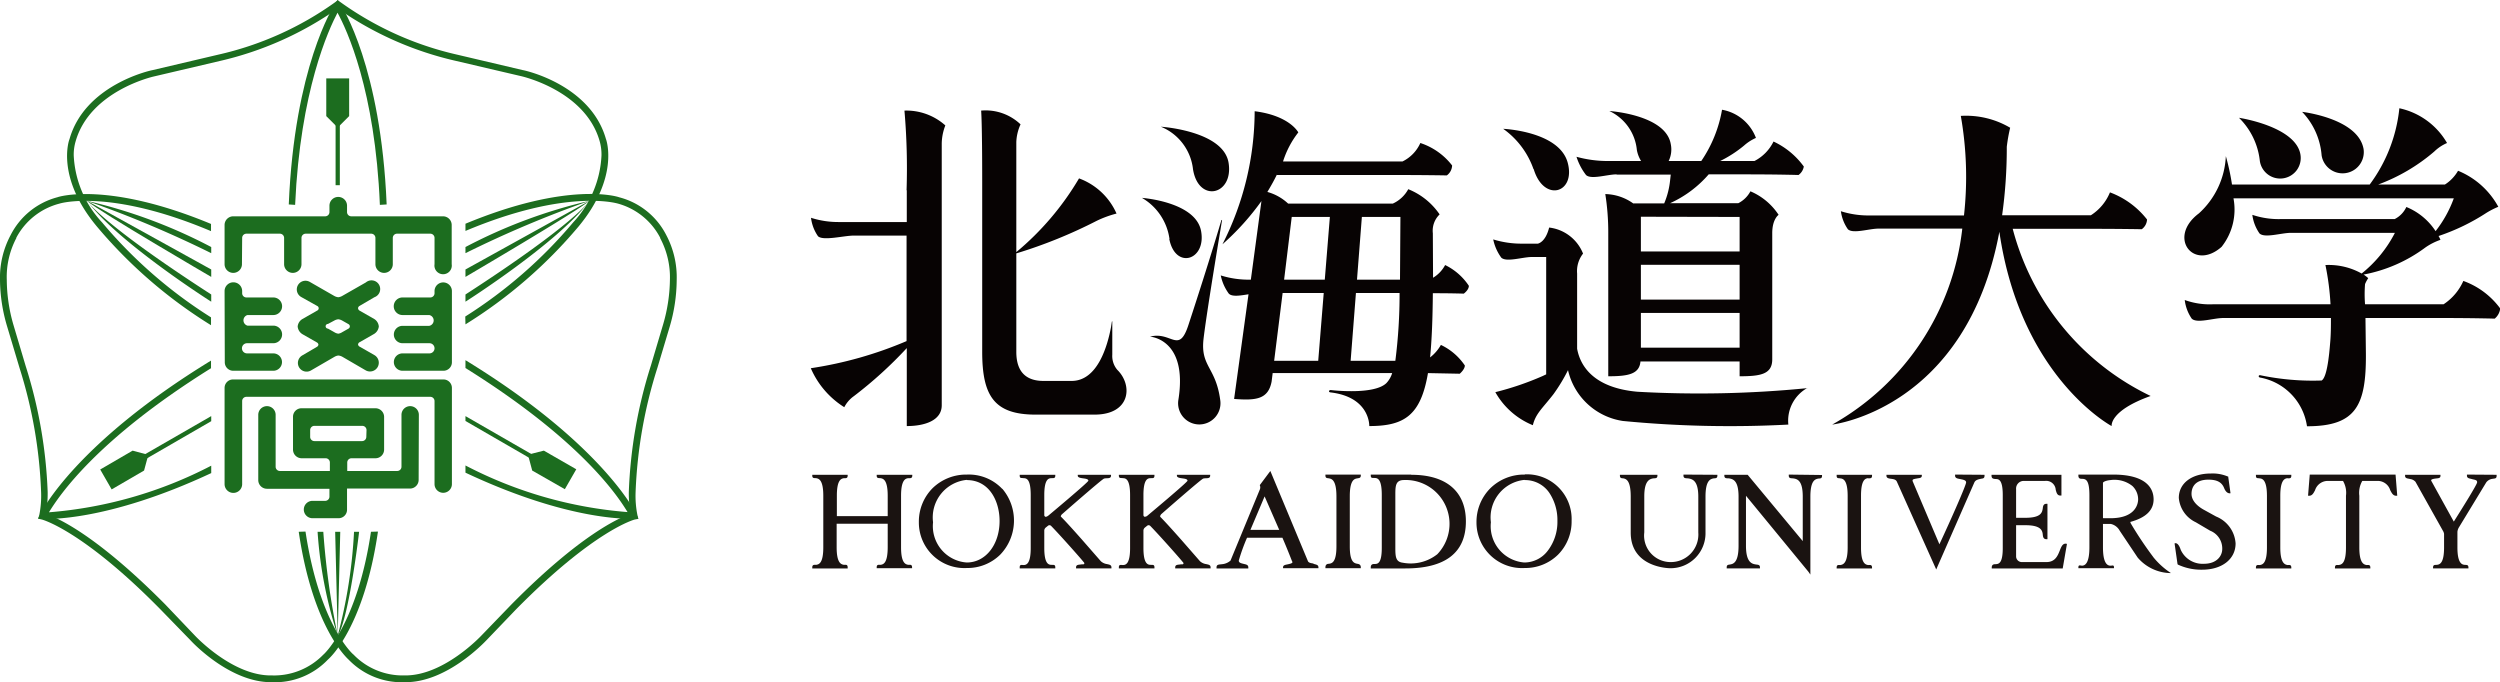 <svg xmlns="http://www.w3.org/2000/svg" viewBox="0 0 118 32.2">
  <path fill="#1a1311" d="M47.3 23.07a2.17 2.17 0 0 0-1.66-.67 2.27 2.27 0 0 0-1.63.65 2.24 2.24 0 0 0-.64 1.6 2.15 2.15 0 0 0 2.27 2.16 2.2 2.2 0 0 0 1.57-.63 2.32 2.32 0 0 0 .1-3.11m-1.68-.41c1.07 0 1.55 1 1.55 1.93 0 1.12-.66 1.96-1.55 1.96a1.72 1.72 0 0 1-1.59-1.9 1.78 1.78 0 0 1 1.6-2M71.97 22.4a2.27 2.27 0 0 0-1.63.65 2.25 2.25 0 0 0-.65 1.6 2.15 2.15 0 0 0 2.28 2.16 2.2 2.2 0 0 0 1.57-.63 2.22 2.22 0 0 0 .64-1.6 2.11 2.11 0 0 0-2.21-2.19m-.01.27a1.38 1.38 0 0 1 1.16.59 2.32 2.32 0 0 1 .39 1.34 2.24 2.24 0 0 1-.46 1.41 1.39 1.39 0 0 1-1.1.55 1.72 1.72 0 0 1-1.58-1.9 1.78 1.78 0 0 1 1.59-2M62 26.6c-.1-.02-.2-.02-.26-.1l-1.78-4.27-.5.67.01.02a.26.26 0 0 1 0 .17l-1.39 3.37a.69.69 0 0 1-.4.17c-.13.02-.26 0-.26.15v.05h1.5v-.05c0-.14-.14-.14-.24-.17-.13-.03-.21-.06-.21-.15a8.86 8.86 0 0 1 .39-1.08h1.67c.25.58.45 1.1.45 1.1a.13.13 0 0 1 .02.04.04.04 0 0 1 0 .03c-.02.04-.1.06-.19.08-.12.03-.25.03-.25.15v.04h1.67v-.04c0-.13-.12-.13-.24-.17m-2.3-3.18.69 1.58h-1.36l.67-1.58M66.6 22.4H64.7v.05c0 .14.1.1.18.11.15 0 .34.06.34.8v2.5c0 .75-.2.76-.34.76-.08 0-.18.01-.18.16v.05h1.63c1.9 0 2.86-.75 2.86-2.22 0-1.39-.9-2.2-2.57-2.2m1.22 3.75a2.02 2.02 0 0 1-1.63.4c-.33-.04-.35-.28-.35-.7v-2.5c0-.41.01-.67.35-.7a2.07 2.07 0 0 1 1.63 3.5M64.06 22.58c.07-.02.17 0 .17-.14v-.04h-1.67v.04c0 .15.1.12.17.14.14.02.35.1.35.85v2.36c0 .75-.21.8-.35.82-.08 0-.17.03-.17.17v.04h1.67v-.04c0-.14-.1-.16-.17-.17-.14-.03-.35-.07-.35-.82v-2.36c0-.75.2-.83.35-.85M42.88 22.57c.07 0 .18.02.18-.12v-.04h-1.68v.04c0 .14.1.11.18.12.13.02.34.08.34.83v.96h-2.4v-.96c0-.75.2-.81.34-.83.07 0 .17.02.17-.12v-.04h-1.67v.04c0 .14.1.11.18.12.13.02.34.08.34.83v2.43c0 .75-.2.81-.34.83-.08 0-.18-.02-.18.12v.05h1.67v-.05c0-.15-.1-.12-.17-.12-.14-.02-.35-.08-.35-.83v-1.11h2.41v1.1c0 .76-.2.82-.34.84-.08 0-.18-.03-.18.12v.04h1.67v-.04c0-.15-.1-.12-.17-.12-.14-.02-.35-.08-.35-.83V23.4c0-.75.21-.82.35-.83M52.22 26.62a.54.54 0 0 1-.26-.13l-.9-1.03c-.39-.44-.75-.84-.97-1.06a.04.04 0 0 1-.02-.04.21.21 0 0 1 .07-.1s1.87-1.64 1.97-1.67c.12-.04.33.03.33-.14v-.04h-1.57v.04c0 .18.5.08.5.24 0 .07-1.88 1.64-1.88 1.64-.06.05-.12.07-.15.06s-.05-.05-.05-.07v-.95c0-.75.2-.8.34-.8.07-.01.18.03.18-.12v-.04h-1.68v.04c0 .15.1.1.18.12.15 0 .34.05.34.8v2.5c0 .74-.2.8-.34.8-.07 0-.18-.04-.18.1v.06h1.68v-.05c0-.15-.1-.11-.18-.12-.14 0-.34-.05-.34-.8v-.83a.2.2 0 0 1 .07-.13l.1-.08a.11.11 0 0 1 .15 0c.43.44 1.37 1.5 1.53 1.7.05.05.04.07.04.07 0 .07-.1.04-.14.05-.11.02-.25 0-.25.14v.05h1.67v-.05c0-.13-.12-.13-.23-.16M56.9 26.62a.54.54 0 0 1-.26-.13l-.9-1.03c-.39-.44-.75-.84-.97-1.06a.05.05 0 0 1-.01-.04.2.2 0 0 1 .06-.1s1.87-1.64 1.97-1.67c.12-.04.33.03.33-.14v-.04h-1.57v.04c0 .18.5.08.5.24 0 .07-1.88 1.64-1.88 1.64a.2.2 0 0 1-.15.06c-.03-.01-.05-.05-.05-.07v-.95c0-.75.2-.8.34-.8.08-.01.18.03.18-.12v-.04h-1.68v.04c0 .15.11.1.19.12.14 0 .34.05.34.8v2.5c0 .74-.2.8-.34.8-.08 0-.19-.04-.19.1v.06h1.68v-.05c0-.15-.1-.11-.18-.12-.14 0-.34-.05-.34-.8v-.83a.2.2 0 0 1 .07-.13l.1-.08a.11.11 0 0 1 .15 0c.43.44 1.37 1.5 1.53 1.7.05.05.04.07.04.07 0 .07-.1.04-.14.05-.11.02-.25 0-.25.14v.05h1.67v-.05c0-.13-.12-.13-.23-.16M104.6 24.38l-.58-.32c-.22-.12-.58-.38-.58-.75 0-.2.07-.67.8-.67.4 0 .63.12.74.4.12.3.3.24.3.24l-.11-.79h-.02a1.83 1.83 0 0 0-.8-.14c-.9 0-1.51.46-1.51 1.15a1.4 1.4 0 0 0 .8 1.15l.68.4a.9.9 0 0 1 .57.86c0 .34-.27.7-.86.7a1.13 1.13 0 0 1-1.1-.66c-.13-.4-.29-.3-.29-.3l.14.98.02.02a2.6 2.6 0 0 0 1.14.24c.94 0 1.58-.5 1.58-1.24a1.47 1.47 0 0 0-.92-1.27M79.46 22.4v.05c0 .14.12.12.22.13.2.03.48.1.48.86v1.7a1.3 1.3 0 0 1-1.32 1.39 1.25 1.25 0 0 1-1.23-1.4v-1.7c0-.74.25-.82.42-.85.1-.01.2.01.2-.13v-.04h-1.77v.04c0 .14.1.12.17.13.13.03.34.1.34.86v1.7c0 1.67 1.84 1.68 1.86 1.68a1.65 1.65 0 0 0 1.67-1.68v-1.7c0-.75.22-.83.38-.86.08-.01.18.01.18-.13v-.04ZM88.18 22.58c.07-.01.18.02.18-.12v-.05h-1.67v.05c0 .14.1.1.17.12.14.01.35.08.35.83v2.43c0 .74-.21.81-.35.83-.07 0-.17-.03-.17.12v.04h1.67v-.04c0-.15-.1-.12-.18-.12-.14-.02-.34-.09-.34-.83V23.4c0-.75.2-.82.34-.83M107.98 22.58c.07-.01.17.02.17-.12v-.05h-1.67v.05c0 .14.1.1.18.12.13.01.34.08.34.83v2.43c0 .74-.2.81-.34.83-.08 0-.18-.03-.18.12v.04h1.67v-.04c0-.15-.1-.12-.17-.12-.14-.02-.35-.09-.35-.83V23.4c0-.75.21-.82.35-.83M92.28 22.4v.05c0 .14.15.14.28.17.15.03.24.06.24.15 0 .13-.7 1.72-1.26 2.92l-1.26-2.97c-.01-.03-.01-.05 0-.07.01-.03.1-.05.17-.06.12-.03.26-.01.26-.14v-.04h-1.67v.04c0 .23.39.07.49.28l1.86 4.15.06-.14 1.74-3.97c.06-.13.22-.15.3-.17s.18 0 .18-.15v-.04ZM116.44 22.4v.05c0 .14.14.13.26.17.13.03.23.04.22.15s-.71 1.23-1 1.69l-.1.16-1.05-1.9a.11.11 0 0 1-.02-.05.05.05 0 0 1 0-.01c.02-.04.11-.06.19-.07.11-.02.25 0 .25-.13v-.05h-1.67v.05c0 .13.13.12.24.15a.41.41 0 0 1 .25.13l1.3 2.32a.37.37 0 0 1 .05.14v.64c0 .74-.2.81-.35.82-.07.01-.17-.02-.17.13v.04h1.67v-.04c0-.15-.1-.12-.18-.13-.13-.01-.34-.08-.34-.82v-.73a.5.5 0 0 1 .06-.2l1.3-2.14a.43.43 0 0 1 .3-.17c.1-.02.19 0 .19-.14v-.05ZM84.43 22.4v.05c0 .14.11.12.21.13.2.03.45.1.45.86v2.1l-2.6-3.13h-1.1v.04c0 .15.12.12.22.13.19.03.45.1.45.86v2.32c0 .75-.22.85-.38.88-.08.02-.18 0-.18.14v.05h1.57v-.05c0-.14-.11-.12-.21-.14-.19-.03-.45-.12-.45-.88V23.4l2.95 3.59.09.13v-3.67c0-.75.21-.83.37-.86.08-.01.18.01.18-.13v-.04ZM97.5 25.66c-.15 0-.21.15-.28.33-.1.25-.22.54-.63.54h-1.16a.27.27 0 0 1-.27-.26v-1.48h.44c.75 0 .8.26.82.45.01.1.03.21.17.21h.05v-1.67h-.05c-.14 0-.16.11-.17.21-.03.19-.07.45-.82.45h-.44v-1.35a.36.36 0 0 1 .34-.39h1.02a.45.45 0 0 1 .51.42c.04.14.07.27.22.27h.05v-.98H94v.04c0 .15.1.15.19.16.14 0 .34.01.34.76v2.5c0 .74-.2.75-.34.76-.08 0-.18.01-.18.16v.04h3.35l.2-1.16ZM113.07 22.4h-4.05l-.08 1h.05c.15 0 .21-.13.28-.26a.63.63 0 0 1 .63-.44h.69a1.11 1.11 0 0 1 .14.7v2.44c0 .75-.2.81-.35.83-.07 0-.17-.03-.17.12v.04h1.67v-.04c0-.15-.1-.12-.17-.12-.14-.02-.35-.09-.35-.83V23.4a1.12 1.12 0 0 1 .14-.7h.69a.62.62 0 0 1 .63.44c.07.13.13.26.28.26h.05ZM101.64 26.3a17.3 17.3 0 0 1-1.07-1.6l-.02-.06a.03.03 0 0 1 .02-.01c.72-.2 1.08-.55 1.08-1.06 0-.44-.25-1.17-1.91-1.17H98.1v.05c0 .15.1.15.18.15.15.01.34.02.34.77v2.46c0 .75-.2.86-.34.87-.08 0-.18-.06-.18.08v.04h1.68v-.04c0-.14-.1-.07-.18-.08-.14-.01-.34-.12-.34-.87v-1.08a.03.03 0 0 1 0-.02h.37a.63.63 0 0 1 .42.32l.85 1.27a2.08 2.08 0 0 0 1.57.73 3.59 3.59 0 0 1-.84-.76m-.71-2.72c0 .14-.06.89-1.31.89h-.33c-.02 0-.02-.02-.02-.04v-1.63c0-.02.07-.1.35-.13a1.36 1.36 0 0 1 1.04.28.87.87 0 0 1 .27.63"/>
  <path fill="#070303" d="M52.74 17.46a1.01 1.01 0 0 1-.24-.72v-1.58l-.02.02-.04.26c-.16.85-.62 2.54-1.86 2.54h-1.33c-.79 0-1.28-.4-1.28-1.37v-4.65a22.89 22.89 0 0 0 3.8-1.54 5.02 5.02 0 0 1 .93-.34 3.1 3.1 0 0 0-1.77-1.66 13.31 13.31 0 0 1-2.96 3.48V6.7a2.2 2.2 0 0 1 .2-.83 2.39 2.39 0 0 0-1.86-.65s.05.53.05 3.38v8c0 2.08.56 2.97 2.52 2.97h2.78c1.7 0 1.82-1.38 1.08-2.11M42.8 8.98v1.5h-3.18a4.23 4.23 0 0 1-1.34-.2 1.92 1.92 0 0 0 .33.87c.24.23 1.23-.03 1.68-.03h2.5v4.98a18.48 18.48 0 0 1-4.52 1.28 4.08 4.08 0 0 0 1.58 1.84 1.45 1.45 0 0 1 .45-.52 19.57 19.57 0 0 0 2.5-2.27v3.68c.86 0 1.65-.27 1.65-.98V6.76a2.46 2.46 0 0 1 .17-.84 2.76 2.76 0 0 0-1.93-.7 31.57 31.57 0 0 1 .1 3.76M72.39 7.98c.48 1.6 2.01 1.14 1.6-.32-.42-1.47-3.04-1.58-3.04-1.58a3.92 3.92 0 0 1 1.43 1.9m3.92.26h2.56l-.03.26a3.78 3.78 0 0 1-.28 1.1H77.1v.01a2.35 2.35 0 0 0-1.33-.45 11.52 11.52 0 0 1 .14 1.8v6.8c.94 0 1.47-.1 1.52-.7h4.68v.7c1 0 1.54-.1 1.54-.8V11c0-.66.3-.86.3-.86a2.98 2.98 0 0 0-1.33-1.11 1.33 1.33 0 0 1-.57.56h-3.22a5.3 5.3 0 0 0 1.82-1.36h1.74c1.56 0 2.5.03 2.5.03a.62.62 0 0 0 .25-.4 3.71 3.71 0 0 0-1.43-1.18 2.04 2.04 0 0 1-.9.92h-1.62a5.66 5.66 0 0 0 1.13-.73 2.13 2.13 0 0 1 .56-.36 2.1 2.1 0 0 0-1.6-1.33 6.15 6.15 0 0 1-.98 2.42h-1.54a1.24 1.24 0 0 0 .1-.8c-.24-1.39-2.9-1.56-2.9-1.56a2.27 2.27 0 0 1 1.3 1.84 1.5 1.5 0 0 0 .2.52h-1.6a5.55 5.55 0 0 1-1.45-.2 2.8 2.8 0 0 0 .45.86c.24.23 1-.03 1.45-.03m5.8 8.18h-4.66v-1.64h4.66Zm0-2.27h-4.66v-1.64h4.66Zm0-3.9v1.63h-4.66v-1.64Zm3.2 8.08a51.87 51.87 0 0 1-8.03.17c-2.11-.19-2.7-1.26-2.84-2.03v-3.55a1.34 1.34 0 0 1 .28-.94 1.97 1.97 0 0 0-1.6-1.23c-.17.68-.5.75-.53.76h-.72a4.49 4.49 0 0 1-1.39-.2 2.21 2.21 0 0 0 .38.86c.24.23 1-.03 1.45-.03h.67v5.54l-.17.08a13.81 13.81 0 0 1-2.23.76 3.57 3.57 0 0 0 1.77 1.56c.14-.56.45-.79.97-1.46a8.1 8.1 0 0 0 .69-1.14 3.13 3.13 0 0 0 2.59 2.4 52.3 52.3 0 0 0 7.81.17 1.77 1.77 0 0 1 .9-1.73M101.53 18.7A12.16 12.16 0 0 1 95 10.8h3.59c1.55 0 2.5.02 2.5.02a.6.6 0 0 0 .25-.46 3.97 3.97 0 0 0-1.75-1.28 2.32 2.32 0 0 1-.9 1.08H94.5a22.85 22.85 0 0 0 .22-3.23 7.69 7.69 0 0 1 .16-.9 4.09 4.09 0 0 0-2.33-.56 16.57 16.57 0 0 1 .15 4.7h-4.47a4.3 4.3 0 0 1-1.34-.2 1.92 1.92 0 0 0 .33.85c.24.23 1-.03 1.45-.03h3.95a12.15 12.15 0 0 1-6.14 9.25s6.33-.72 7.89-9.1c1 6.88 5.3 9.17 5.3 9.17s-.12-.72 1.84-1.42M56.31 7.99c.26 1.61 1.92 1.22 1.68-.3s-3.2-1.71-3.2-1.71a2.46 2.46 0 0 1 1.52 2.01m-1.12 3.29c.29 1.47 1.76 1 1.5-.38S53.9 9.34 53.9 9.34a2.66 2.66 0 0 1 1.3 1.94m1.6 4.78c.14-1.27.88-5.66.88-5.66s0-.02 0-.02l-.03.01s-.53 1.82-1.55 4.93c-.46 1.43-.8.3-1.82.57 0 0 1.8.1 1.34 2.98a1 1 0 1 0 1.98.05c-.2-1.58-.92-1.6-.8-2.86m12.29-2.2s.24-.17.24-.37a2.82 2.82 0 0 0-1.12-.98 1.54 1.54 0 0 1-.57.6l-.01-2.1a1.07 1.07 0 0 1 .32-.89 3.25 3.25 0 0 0-1.48-1.19 1.57 1.57 0 0 1-.73.68H60.8a2.34 2.34 0 0 0-.98-.55c.18-.3.33-.57.45-.82v.02h5.52c1.56 0 2.5.02 2.5.02a.61.61 0 0 0 .25-.47 3.12 3.12 0 0 0-1.5-1.06 1.77 1.77 0 0 1-.84.87h-5.64a4.34 4.34 0 0 1 .72-1.37s-.4-.79-2.06-1a13.92 13.92 0 0 1-1.52 6.28 12.08 12.08 0 0 0 1.84-2.04l-.5 3.71H59a4.4 4.4 0 0 1-1.38-.2 2.2 2.2 0 0 0 .38.86c.16.16.55.09.93.03l-.68 4.94c1.03.08 1.61.02 1.77-.82l.05-.4h5.64a1.19 1.19 0 0 1-.27.47c-.59.58-2.63.33-2.63.33s-.07 0-.08.05.06.06.06.06c1.89.22 1.84 1.59 1.84 1.59 1.65 0 2.43-.5 2.77-2.5l1.5.03s.24-.2.24-.39a2.82 2.82 0 0 0-1.13-.97 1.97 1.97 0 0 1-.51.59c.08-.81.12-1.8.13-3.03.96 0 1.45.02 1.45.02m-6.86 3.17h-2.08l.4-3.2h1.94Zm.31-3.83h-1.92l.36-2.96h1.8Zm3.32 3.83h-2.1l.25-3.2h2.06a24.73 24.73 0 0 1-.2 3.2m.22-3.83h-2.03l.23-2.96h1.82l-.02 2.96M106.66 7.56a.97.97 0 1 0 1.92-.27c-.23-1.33-2.9-1.73-2.9-1.73a3.35 3.35 0 0 1 .98 2m2.92-.23a1 1 0 1 0 1.98-.3c-.26-1.45-2.9-1.75-2.9-1.75a3.34 3.34 0 0 1 .92 2.05m6.69 5.93a2.56 2.56 0 0 1-.93 1.1h-3.71a6.05 6.05 0 0 1 0-.95 1.54 1.54 0 0 1 .15-.28 1.39 1.39 0 0 0-.22-.17 7.07 7.07 0 0 0 2.92-1.28 2.86 2.86 0 0 1 .71-.36 1.72 1.72 0 0 0-.09-.18 9.9 9.9 0 0 0 2.27-1.1 3.92 3.92 0 0 1 .55-.28 3.8 3.8 0 0 0-1.9-1.7 1.88 1.88 0 0 1-.62.65h-3.15a8.65 8.65 0 0 0 2.65-1.56 2 2 0 0 1 .6-.4 3.43 3.43 0 0 0-2.25-1.64 7.27 7.27 0 0 1-1.4 3.6h-6.5a10.83 10.83 0 0 0-.29-1.34 3.88 3.88 0 0 1-1.27 2.7c-1.51 1.13-.25 2.75 1.07 1.58a2.84 2.84 0 0 0 .56-2.29h10.4a5.63 5.63 0 0 1-.86 1.55 3 3 0 0 0-1.38-1.14 1.21 1.21 0 0 1-.55.57h-5.35a3.9 3.9 0 0 1-1.37-.2 1.97 1.97 0 0 0 .34.88c.25.23 1.02-.03 1.49-.03h4.9a5.9 5.9 0 0 1-1.57 1.92 3.18 3.18 0 0 0-1.71-.4 12.33 12.33 0 0 1 .24 1.85h-5.51a3.44 3.44 0 0 1-1.37-.2 1.95 1.95 0 0 0 .33.88c.25.24 1.02-.03 1.49-.03h5.08c0 .38 0 .79-.04 1.21-.1 1.27-.26 1.66-.4 1.74a12.1 12.1 0 0 1-2.9-.25.06.06 0 0 0-.07.04c0 .06.06.07.06.07a2.73 2.73 0 0 1 2.22 2.3c2.31 0 2.8-.97 2.78-3.44l-.02-1.67h3.54c1.6 0 2.56.03 2.56.03a.73.73 0 0 0 .26-.48 3.72 3.72 0 0 0-1.74-1.3"/>
  <path fill="#1c6d1f" d="M21.97 15.31a22.32 22.32 0 0 0 5.33-4.61c1.93-2.32 1.33-4.07 1.3-4.14-.72-2.54-3.78-3.23-3.92-3.25l-3.1-.73a15.24 15.24 0 0 1-5.54-2.5l-.1-.07-.1.08a15.24 15.24 0 0 1-5.54 2.49l-3.1.73c-.13.02-3.2.71-3.92 3.26-.03.06-.64 1.81 1.3 4.13a22.46 22.46 0 0 0 5.38 4.65v-.37a22.02 22.02 0 0 1-5.14-4.48 4.97 4.97 0 0 1-1.34-3.16 2.23 2.23 0 0 1 .09-.67c.68-2.38 3.65-3.05 3.69-3.06l3.11-.73A15.86 15.86 0 0 0 15.94.4a15.85 15.85 0 0 0 5.56 2.47l3.12.73c.03.01 3 .68 3.68 3.05a2.3 2.3 0 0 1 .09.69 4.96 4.96 0 0 1-1.33 3.15 22 22 0 0 1-5.1 4.45Z"/>
  <path fill="#1c6d1f" d="M15.8.2c-.07.12-1.9 2.96-2.17 9.45l.3.02c.24-5.4 1.59-8.29 2-9.07.43.78 1.78 3.66 2 9.07l.32-.02C17.98 3.16 16.15.32 16.07.2l-.13-.2Z"/>
  <path fill="#1c6d1f" d="m15.94 6.02-.54-.54V3.7h1.08v1.78Z"/>
  <path fill="#1c6d1f" d="M15.84 5.69h.2v3.05h-.2zM9.97 21.98a19.99 19.99 0 0 1-7.66 2.2c.47-.76 2.2-3.4 7.65-6.8v-.36c-6.38 3.9-8 7.12-8.06 7.25l-.1.21.23.01c.13.01 3 .15 7.94-2.16Z"/>
  <path fill="#1c6d1f" d="m7 21.47-.2.74-1.53.89-.54-.94 1.53-.89Z"/>
  <path fill="#1c6d1f" d="m9.97 19.64-3.3 1.9.1.19 3.2-1.85Z"/>
  <path fill="#1c6d1f" d="M17.51 25.1c-.65 4.38-2.24 5.8-2.25 5.8a3.24 3.24 0 0 1-2.42.98h-.02c-1.84.03-3.6-1.86-3.62-1.88l-1.4-1.47c-3.25-3.28-5.1-4.1-5.63-4.27a5.83 5.83 0 0 0 .08-1.04 22.33 22.33 0 0 0-1.04-5.95l-.58-1.95a7.75 7.75 0 0 1-.31-2.11 3.93 3.93 0 0 1 .45-1.97v-.02a3.21 3.21 0 0 1 2.04-1.61c.02-.01 2.37-.72 7.15 1.3v-.34c-4.82-2-7.15-1.3-7.25-1.26A3.47 3.47 0 0 0 .5 11.1a4.26 4.26 0 0 0-.5 2.12 7.87 7.87 0 0 0 .34 2.2l.58 1.94a22.01 22.01 0 0 1 1.02 5.87 4.58 4.58 0 0 1-.09 1.1l-.05.15.17.04c.01 0 1.92.5 5.6 4.24l1.42 1.46c.07.08 1.86 2 3.84 1.98a3.46 3.46 0 0 0 2.65-1.07c.06-.05 1.69-1.47 2.36-6.04ZM21.97 21.97a19.9 19.9 0 0 0 7.65 2.2c-.46-.76-2.2-3.4-7.65-6.8V17c6.38 3.9 8 7.13 8.06 7.26l.1.21-.23.01c-.13.01-3 .15-7.93-2.17Z"/>
  <path fill="#1c6d1f" d="m24.92 21.46.2.75 1.54.88.54-.94-1.53-.88Z"/>
  <path fill="#1c6d1f" d="m21.97 19.64 3.3 1.9-.1.18-3.2-1.85Z"/>
  <path fill="#1c6d1f" d="M14.42 25.09c.66 4.39 2.24 5.8 2.26 5.8a3.23 3.23 0 0 0 2.41.99h.02c1.84.02 3.6-1.87 3.62-1.89l1.41-1.46c3.24-3.28 5.1-4.1 5.62-4.27a5.96 5.96 0 0 1-.08-1.04 22.35 22.35 0 0 1 1.04-5.96l.58-1.95a7.78 7.78 0 0 0 .32-2.1 3.93 3.93 0 0 0-.46-1.97v-.02a3.21 3.21 0 0 0-2.03-1.62c-.03 0-2.38-.71-7.16 1.3v-.34c4.82-2 7.15-1.29 7.25-1.25a3.47 3.47 0 0 1 2.23 1.79 4.26 4.26 0 0 1 .49 2.12 7.92 7.92 0 0 1-.33 2.2l-.58 1.94A22 22 0 0 0 30 23.23a4.64 4.64 0 0 0 .09 1.1l.04.16-.16.03c-.02 0-1.92.5-5.61 4.24l-1.4 1.46c-.08.08-1.87 2-3.85 1.98a3.49 3.49 0 0 1-2.65-1.06c-.06-.06-1.69-1.48-2.36-6.04ZM4.11 9.48a24.33 24.33 0 0 1 5.86 2.18v.29A51.97 51.97 0 0 0 4.1 9.48"/>
  <path fill="#1c6d1f" d="m4.11 9.48 5.86 3.24v.35S4.7 10 4.1 9.48"/>
  <path fill="#1c6d1f" d="M4.11 9.48s.63 1.04 5.86 4.42v.34s-4.4-2.79-5.86-4.76M27.82 9.48a24.34 24.34 0 0 0-5.85 2.18v.29a51.9 51.9 0 0 1 5.85-2.47M27.82 9.48l-5.85 3.24v.35s5.25-3.08 5.85-3.59"/>
  <path fill="#1c6d1f" d="M27.82 9.48s-.63 1.04-5.85 4.42v.34s4.39-2.79 5.85-4.76M15.94 30a19.91 19.91 0 0 1-.95-4.9h.27a36.8 36.8 0 0 0 .68 4.9M16.06 25.1l-.12 4.9-.12-4.9ZM15.94 30a23.6 23.6 0 0 0 .77-4.9h.24s-.46 3.98-1 4.9M11.42 12.47a.41.41 0 1 1-.82 0v-1.85a.41.41 0 0 1 .41-.41h4.34a.2.2 0 0 0 .2-.2v-.3a.41.41 0 1 1 .83 0v.3a.2.2 0 0 0 .2.2h4.34a.41.41 0 0 1 .4.4v1.86a.41.41 0 1 1-.81 0v-1.24a.2.2 0 0 0-.2-.2h-1.57a.2.2 0 0 0-.2.2v1.24a.41.41 0 1 1-.82 0v-1.24a.2.2 0 0 0-.2-.2h-3.09a.2.2 0 0 0-.2.2v1.24a.41.41 0 1 1-.82 0v-1.24a.2.2 0 0 0-.2-.2h-1.58a.2.2 0 0 0-.2.2ZM10.6 22.85a.41.41 0 0 0 .83 0v-3.92a.2.2 0 0 1 .2-.2h8.68a.2.2 0 0 1 .2.2v3.92a.41.41 0 0 0 .82 0v-4.54a.4.4 0 0 0-.4-.4H11a.4.4 0 0 0-.4.4ZM19 16.68a.4.4 0 1 0 0 .82h1.93a.4.4 0 0 0 .4-.4v-3.36a.41.41 0 1 0-.82 0v.1a.2.2 0 0 1-.2.2H19a.41.41 0 1 0 0 .83h1.26a.26.26 0 0 1 0 .51H19a.41.41 0 1 0 0 .82h1.27a.24.24 0 1 1 0 .48ZM10.6 13.74a.41.41 0 1 1 .83 0v.1a.2.2 0 0 0 .2.2h1.27a.41.41 0 1 1 0 .83h-1.22a.26.26 0 0 0 0 .5h1.22a.41.41 0 1 1 0 .83h-1.24a.24.24 0 1 0 0 .48h1.24a.4.4 0 1 1 0 .82h-1.89a.4.4 0 0 1-.4-.41Z"/>
  <path fill="#1c6d1f" d="M19.76 22.65a.41.41 0 0 1-.4.41h-2.98v1a.4.4 0 0 1-.41.4h-1.22a.4.4 0 1 1 0-.82h.6a.2.2 0 0 0 .2-.2v-.37H12.6a.41.41 0 0 1-.41-.41v-3.08a.41.41 0 0 1 .82 0v2.45a.2.2 0 0 0 .2.2h2.36v-.4a.2.2 0 0 0-.21-.2h-1.12a.41.41 0 0 1-.41-.42v-1.53a.4.4 0 0 1 .4-.41h3.5a.41.41 0 0 1 .4.4v1.54a.41.41 0 0 1-.4.42h-1.14a.2.2 0 0 0-.2.2v.4h2.36a.2.2 0 0 0 .2-.2v-2.45a.41.41 0 0 1 .82 0ZM17.3 20.3a.2.2 0 0 0-.2-.2h-2.26a.2.2 0 0 0-.2.2v.31a.2.2 0 0 0 .2.21h2.25a.2.2 0 0 0 .2-.2ZM14.67 17.49a.41.41 0 0 1-.41-.71l.7-.41a.14.14 0 0 0 .07-.1.14.14 0 0 0-.06-.1l-.7-.4a.47.47 0 0 1-.22-.36.46.46 0 0 1 .22-.35l.7-.4a.12.12 0 0 0 0-.22l-.75-.42a.41.41 0 1 1 .41-.71l1.15.66a.48.48 0 0 0 .19.06.5.5 0 0 0 .18-.06l1.12-.64a.41.41 0 1 1 .4.7l-.7.41a.14.14 0 0 0-.07.1.14.14 0 0 0 .07.12l.7.4a.46.46 0 0 1 .21.35.47.47 0 0 1-.22.35l-.7.4a.14.14 0 0 0-.06.1.14.14 0 0 0 .07.1l.7.4a.41.41 0 0 1-.41.72l-1.1-.64a.49.49 0 0 0-.19-.06.47.47 0 0 0-.18.06Zm.81-2.2a.11.11 0 0 0 0 .22l.3.17a.47.47 0 0 0 .19.07.48.48 0 0 0 .18-.07l.3-.17a.12.12 0 0 0 0-.21l-.3-.17a.48.48 0 0 0-.18-.06.47.47 0 0 0-.19.06Z"/>
</svg>